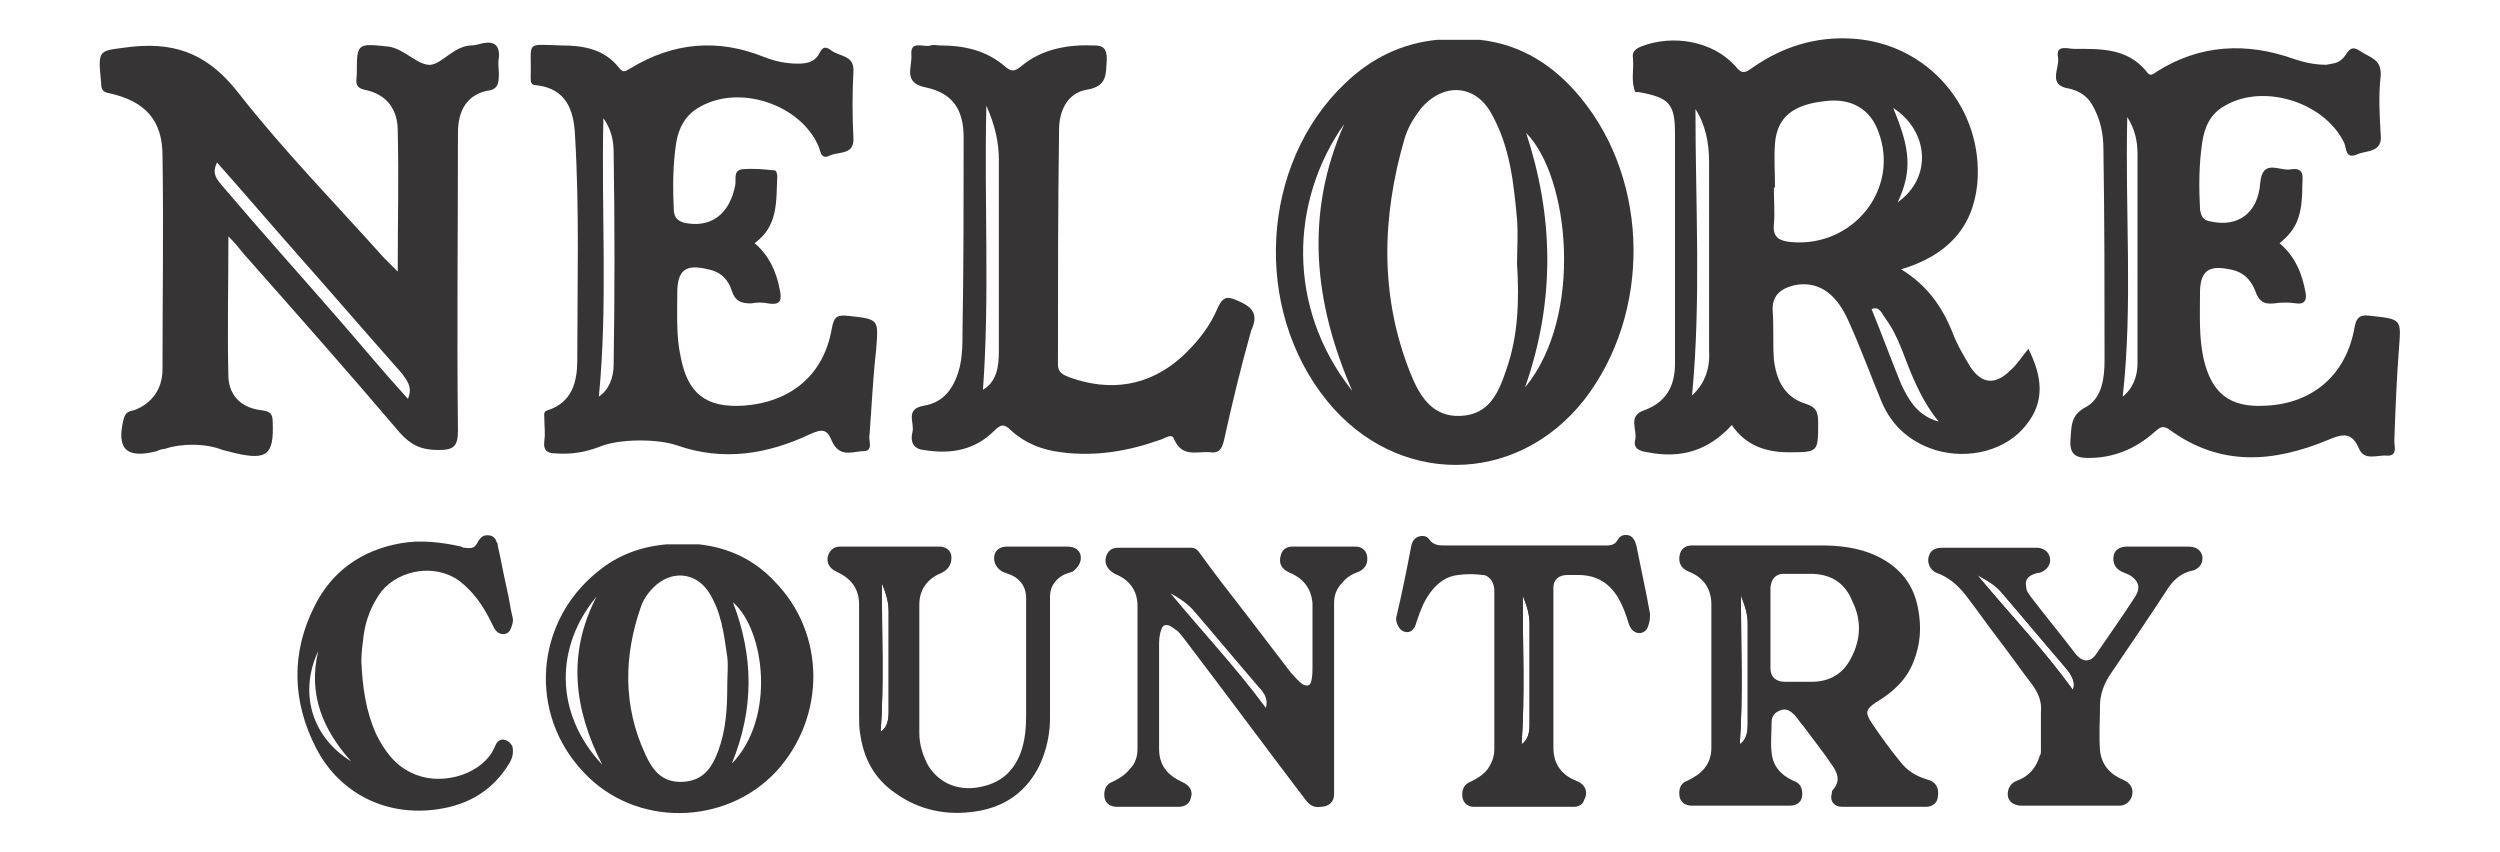 <svg width="220" height="75" viewBox="0 0 220 75" fill="none" xmlns="http://www.w3.org/2000/svg">
<path d="M95.1 48.901C94.999 48.401 94.6 48.101 93.9 48.101C92.1 48.101 90.4 48.101 88.6 48.101C87.999 48.101 87.6 48.401 87.499 48.901C87.4 49.501 87.7 50.001 88.2 50.301C88.4 50.401 88.499 50.401 88.7 50.501C89.7 50.801 90.299 51.601 90.299 52.601V63.001C90.299 64.101 90.2 65.201 89.799 66.301C89.2 67.801 88.2 68.801 86.499 69.201C84.499 69.701 82.7 69.001 81.7 67.401C81.2 66.501 80.9 65.501 80.9 64.501C80.9 60.701 80.9 57.001 80.9 53.201C80.9 51.901 81.6 50.901 82.9 50.401C82.999 50.301 83.1 50.301 83.2 50.201C83.6 49.901 83.799 49.401 83.7 48.801C83.6 48.401 83.2 48.101 82.7 48.101C79.799 48.101 76.799 48.101 73.9 48.101C73.499 48.101 73.2 48.301 72.999 48.601C72.6 49.301 72.9 50.001 73.6 50.301C74.9 50.901 75.6 51.801 75.6 53.201C75.6 56.501 75.6 59.801 75.6 63.001C75.6 63.501 75.6 64.101 75.7 64.601C75.999 66.701 76.9 68.501 78.799 69.801C80.9 71.301 83.299 71.801 85.9 71.401C88.499 71.001 90.4 69.601 91.499 67.301C92.1 66.001 92.4 64.601 92.4 63.201C92.4 59.601 92.4 56.001 92.4 52.501C92.4 51.701 92.799 51.101 93.4 50.701C93.7 50.501 94.1 50.401 94.4 50.301C94.799 50.001 95.2 49.501 95.1 48.901ZM78.2 62.601C78.2 63.301 78.1 64.001 77.499 64.401C77.799 60.101 77.6 55.801 77.6 51.301C77.999 52.301 78.2 53.001 78.2 53.801C78.2 56.701 78.2 59.601 78.2 62.601Z" fill="#373435"/>
<path d="M145.2 54.001C145.1 53.501 145 52.901 144.9 52.401C144.6 50.901 144.3 49.501 144 48.001C143.9 47.601 143.7 47.201 143.3 47.101C142.8 47.001 142.5 47.201 142.3 47.601C142.1 47.901 141.8 48.001 141.4 48.001C136.6 48.001 131.8 48.001 127 48.001C126.5 48.001 126.1 47.901 125.8 47.501C125.6 47.201 125.3 47.101 124.9 47.201C124.5 47.301 124.3 47.601 124.2 48.001C123.8 50.101 123.4 52.101 122.9 54.201C122.8 54.501 122.9 54.901 123.1 55.201C123.4 55.701 124.1 55.801 124.4 55.301C124.6 55.101 124.6 54.801 124.7 54.601C125 53.701 125.3 52.901 125.9 52.101C126.5 51.301 127.3 50.701 128.3 50.601C129 50.501 129.7 50.501 130.5 50.601C130.8 50.601 131 50.801 131.2 51.001C131.4 51.301 131.5 51.601 131.5 52.001V65.901C131.5 66.601 131.3 67.101 130.9 67.701C130.5 68.201 130 68.501 129.4 68.801C128.8 69.001 128.6 69.601 128.7 70.201C128.8 70.701 129.2 71.001 129.7 71.001C132.6 71.001 135.5 71.001 138.5 71.001C138.9 71.001 139.3 70.801 139.4 70.401C139.8 69.701 139.5 69.001 138.7 68.701C137.4 68.201 136.7 67.201 136.7 65.801C136.7 63.501 136.7 61.201 136.7 58.901V53.901C136.7 53.201 136.7 52.401 136.7 51.701C136.7 51.001 137.2 50.601 137.9 50.601C138.2 50.601 138.6 50.601 138.9 50.601C140.5 50.601 141.6 51.301 142.4 52.601C142.8 53.301 143.1 54.101 143.3 54.801C143.4 55.101 143.5 55.301 143.7 55.501C144.2 55.901 144.8 55.701 145 55.201C145.2 54.701 145.2 54.401 145.2 54.001ZM134.6 63.701C134.6 64.401 134.5 65.101 133.9 65.501C134.2 61.201 134 56.901 134 52.401C134.4 53.401 134.6 54.101 134.6 54.901C134.6 57.801 134.6 60.801 134.6 63.701Z" fill="#373435"/>
<path d="M192.5 48.101C190.7 48.101 188.9 48.101 187.2 48.101C186.5 48.101 186.1 48.401 186 48.901C185.9 49.501 186.1 50.001 186.7 50.301C186.9 50.401 187.2 50.501 187.4 50.601C188.2 51.101 188.4 51.701 187.9 52.501C186.8 54.201 185.6 55.901 184.5 57.501C184 58.301 183.3 58.301 182.7 57.601C181.4 55.901 180 54.201 178.7 52.501C178.5 52.201 178.3 52.001 178.3 51.601C178.2 51.101 178.4 50.801 178.8 50.601C179 50.501 179.3 50.401 179.5 50.401C180.1 50.201 180.5 49.701 180.4 49.101C180.3 48.601 179.9 48.201 179.2 48.201H170.9C170.2 48.201 169.8 48.501 169.7 49.101C169.6 49.601 169.9 50.201 170.4 50.401C171.5 50.801 172.3 51.501 173 52.401C174 53.701 174.9 55.001 175.9 56.301C176.9 57.601 177.8 58.901 178.8 60.201C179.4 61.001 179.7 61.801 179.6 62.701C179.6 63.801 179.6 64.901 179.6 66.001C179.6 66.201 179.6 66.401 179.5 66.501C179.2 67.501 178.6 68.301 177.5 68.701C176.9 68.901 176.6 69.501 176.7 70.101C176.8 70.601 177.3 70.901 177.9 70.901C179.3 70.901 180.7 70.901 182.1 70.901C183.6 70.901 185 70.901 186.5 70.901C187 70.901 187.4 70.601 187.6 70.101C187.8 69.401 187.5 68.901 186.8 68.601C185.6 68.101 184.9 67.201 184.8 66.001C184.7 64.701 184.8 63.401 184.8 62.101C184.8 61.201 185.1 60.301 185.6 59.501C187.3 57.001 189 54.501 190.7 51.901C191.2 51.101 191.9 50.401 193 50.201C193.6 50.001 193.9 49.501 193.8 48.901C193.6 48.301 193.2 48.101 192.5 48.101ZM182.4 60.701C179.9 57.201 176.9 54.101 174 50.601C174.9 51.101 175.6 51.501 176.1 52.101C178 54.301 179.9 56.601 181.8 58.801C182.3 59.401 182.7 60.101 182.4 60.701Z" fill="#373435"/>
<path d="M169.6 68.6C168.6 68.3 167.8 67.8 167.2 67C166.3 65.9 165.5 64.8 164.7 63.6C164.1 62.7 164.2 62.4 165.1 61.8C166.6 60.9 167.8 59.8 168.4 58.2C169 56.7 169.1 55.2 168.8 53.6C168.4 51.4 167.2 49.9 165.1 48.9C163.6 48.2 161.9 48 160.3 48C158.5 48 156.8 48 155 48C153 48 150.9 48 148.9 48C148.3 48 147.9 48.3 147.8 48.9C147.7 49.5 147.9 50 148.6 50.3C149.9 50.8 150.6 51.8 150.6 53.2V65.8C150.6 66.5 150.4 67.1 150 67.6C149.6 68.1 149.1 68.4 148.5 68.7C147.9 68.9 147.7 69.4 147.8 70.1C147.9 70.6 148.3 70.9 148.9 70.9C151.8 70.9 154.6 70.9 157.5 70.9C158.2 70.9 158.6 70.5 158.6 69.9C158.6 69.3 158.4 68.9 157.8 68.7C156.7 68.2 156 67.4 155.9 66.2C155.8 65.4 155.9 64.5 155.9 63.6C155.9 63.1 156.1 62.7 156.7 62.5C157.2 62.3 157.6 62.6 157.9 62.9C158.2 63.2 158.4 63.6 158.7 63.9C159.5 65 160.4 66.1 161.2 67.3C161.7 68 162 68.7 161.3 69.5C161.2 69.6 161.2 69.7 161.2 69.8C161 70.5 161.4 71 162.1 71C164.6 71 167 71 169.5 71C170 71 170.4 70.7 170.5 70.3C170.7 69.4 170.4 68.8 169.6 68.6ZM153.8 63.7C153.8 64.4 153.7 65.1 153.1 65.5C153.4 61.2 153.2 56.9 153.2 52.4C153.6 53.4 153.8 54.1 153.8 54.9C153.8 57.8 153.8 60.8 153.8 63.7ZM162.9 57.9C162.2 59.3 161 60 159.4 60C158.6 60 157.9 60 157.1 60C156.3 60 155.8 59.6 155.8 58.8C155.8 57.6 155.8 56.4 155.8 55.2V51.8C155.8 51.5 155.9 51.2 156 51C156.2 50.7 156.5 50.5 156.9 50.5C157.8 50.5 158.7 50.5 159.6 50.5C161.3 50.6 162.4 51.4 163 52.9C163.8 54.5 163.8 56.2 162.9 57.9Z" fill="#373435"/>
<path d="M139.1 8.6C136.8 5.8 133.9 3.9 130.2 3.5C129 3.5 127.7 3.5 126.5 3.5C123.4 3.8 120.7 5.1 118.4 7.3C110.9 14.4 110.2 27.2 116.8 35.3C122.9 42.8 133.4 42.8 139.4 35.2C145.3 27.6 145.2 16 139.1 8.6ZM118.3 10.9C114.8 18.8 115.6 26.6 119 34.4C113.2 27.1 113.5 17.7 118.3 10.9ZM132.6 32.4C131.9 34.5 131.1 36.5 128.5 36.6C126 36.7 124.9 34.8 124.1 32.8C121.4 26 121.6 19.1 123.6 12.2C123.9 11.2 124.4 10.4 125 9.6C127 7.2 129.9 7.4 131.3 10.1C132.9 13 133.2 16.1 133.5 19.3C133.6 20.6 133.5 21.9 133.5 23.2C133.7 26.4 133.6 29.5 132.6 32.4ZM134.2 34.1C136.9 26.4 136.7 19 134.3 11.7C138.1 15.5 139.4 27.8 134.2 34.1Z" fill="#373435"/>
<path d="M68.099 51.1C66.399 49.3 64.199 48.2 61.499 47.9C60.599 47.9 59.599 47.9 58.699 47.9C56.299 48.1 54.299 48.9 52.599 50.3C46.999 54.8 46.499 62.9 51.399 68C55.899 72.8 63.799 72.7 68.299 67.9C72.699 63.1 72.699 55.7 68.099 51.1ZM52.499 52.5C49.899 57.5 50.499 62.4 52.999 67.3C48.699 62.7 48.899 56.8 52.499 52.5ZM63.199 66.1C62.699 67.4 61.999 68.7 60.099 68.8C58.199 68.9 57.399 67.7 56.799 66.4C54.799 62.1 54.899 57.7 56.399 53.4C56.599 52.8 56.999 52.2 57.499 51.7C58.999 50.2 61.099 50.3 62.299 52C63.499 53.8 63.699 55.8 63.999 57.8C64.099 58.6 63.999 59.5 63.999 60.3C63.999 62.3 63.899 64.2 63.199 66.1ZM64.399 67.2C66.399 62.3 66.299 57.7 64.499 53C67.299 55.4 68.299 63.2 64.399 67.2Z" fill="#373435"/>
<path d="M178.5 30.701C177.9 31.401 177.5 32.1 176.9 32.6C175.6 33.901 174.4 33.8 173.4 32.3C172.8 31.3 172.2 30.3 171.8 29.201C170.9 27 169.6 25.101 167.3 23.701C171.3 22.5 173.6 20.101 174 16.201C174.6 9.6 169.7 3.8 163 3.4C159.8 3.2 156.9 4.1 154.3 5.9C153.6 6.4 153.3 6.6 152.7 5.8C150.7 3.6 147.2 3 144.4 4.1C143.9 4.3 143.6 4.6 143.7 5.1C143.8 6.1 143.5 7.1 143.9 8.1C143.9 8.1 144.1 8.1 144.2 8.1C146.9 8.6 147.4 9.1 147.4 11.8C147.4 18.5 147.4 25.201 147.4 32.001C147.4 34.001 146.6 35.401 144.7 36.1C143.2 36.6 144.1 37.8 143.9 38.7C143.7 39.501 144.3 39.7 145 39.8C148 40.401 150.4 39.6 152.4 37.401C153.6 39.2 155.4 39.8 157.4 39.8C160 39.8 160 39.8 160 37.2C160 36.2 159.8 35.8 158.8 35.501C157 34.901 156.3 33.401 156.1 31.601C156 30.201 156.1 28.8 156 27.401C155.9 26 156.7 25.401 157.9 25.101C159.9 24.701 161.5 25.701 162.6 28.101C163.7 30.5 164.6 33.001 165.6 35.401C166.5 37.501 168.1 38.901 170.3 39.6C173.3 40.501 176.6 39.6 178.3 37.401C180 35.3 179.7 33.1 178.5 30.701ZM148.9 34.8C149.7 26.401 149.2 18 149.2 9.6C150.1 11.001 150.4 12.601 150.4 14.3C150.4 19.8 150.4 25.3 150.4 30.8C150.5 32.3 150.1 33.7 148.9 34.8ZM167 17.8C168.3 15.001 168.1 13.101 166.6 9.5C169.7 11.501 170.1 15.601 167 17.8ZM157.6 21.3C156.6 21.201 156 20.901 156.1 19.8C156.2 18.701 156.1 17.601 156.1 16.5H156.2C156.2 15.2 156.1 13.9 156.2 12.601C156.4 10.3 157.8 9.2 160.6 8.9C162.9 8.6 164.6 9.6 165.3 11.601C167.2 16.601 163.1 21.8 157.6 21.3ZM167.3 33.8C166.4 31.601 165.6 29.401 164.7 27.201C165.4 26.901 165.6 27.601 165.9 28C166.8 29.201 167.3 30.601 167.8 31.901C168.5 33.7 169.3 35.501 170.6 37.1C168.8 36.6 168 35.3 167.3 33.8Z" fill="#373435"/>
<path d="M43.9 6.501C43.9 6.001 43.8 5.601 43.9 5.101C44 4.001 43.5 3.601 42.5 3.801C42.1 3.901 41.8 4.001 41.4 4.001C39.9 4.101 38.9 5.601 37.9 5.701C36.8 5.801 35.6 4.301 34.2 4.101C31.4 3.801 31.4 3.801 31.4 6.501C31.4 7.001 31.1 7.701 32.1 7.901C34.1 8.301 35 9.701 35 11.501C35.1 15.601 35 19.601 35 23.901C34.5 23.401 34.2 23.101 33.8 22.701C29.5 17.901 25 13.3 21 8.201C18.5 5.001 15.8 3.701 11.7 4.101C8.6 4.501 8.6 4.201 8.9 7.301C8.9 7.801 9 8.101 9.6 8.201C12.8 8.901 14.3 10.601 14.3 13.7C14.4 20 14.3 26.201 14.3 32.501C14.3 34.2 13.4 35.501 11.8 36.1C11.4 36.2 11.1 36.2 10.9 36.8C10.2 39.501 11.1 40.401 13.8 39.7C14 39.6 14.3 39.501 14.5 39.501C16 39.001 18.1 39.001 19.6 39.6C20 39.7 20.4 39.8 20.8 39.901C23.5 40.501 24.1 40.001 24 37.2C24 36.401 23.8 36.2 23 36.1C21.3 35.901 20.2 34.901 20.1 33.2C20 29.101 20.1 25.101 20.1 20.8C20.7 21.401 21.1 21.901 21.5 22.401C26.1 27.601 30.7 32.8 35.2 38.1C36.2 39.2 37.1 39.6 38.6 39.6C39.9 39.6 40.3 39.3 40.3 37.901C40.2 29.201 40.3 20.401 40.3 11.7C40.3 9.701 41.1 8.401 42.8 8.001C43.8 7.901 43.9 7.401 43.9 6.501ZM35.9 35.1C33.8 32.8 31.9 30.5 29.9 28.201C26.5 24.3 23 20.401 19.6 16.401C19.1 15.8 18.6 15.3 19.1 14.3C21.5 17 23.8 19.701 26.1 22.3C29.2 25.8 32.3 29.401 35.4 32.901C35.9 33.6 36.3 34.1 35.9 35.1Z" fill="#373435"/>
<path d="M77.1 30.8C77.3 28.1 77.4 28.1 74.7 27.8C73.7 27.7 73.4 27.8 73.2 28.9C72.5 33 69.6 35.4 65.4 35.7C62.1 35.9 60.5 34.6 59.9 31.4C59.5 29.6 59.6 27.7 59.6 25.8C59.6 23.8 60.3 23.2 62.3 23.7C63.4 23.9 64.1 24.6 64.4 25.6C64.7 26.5 65.2 26.7 66.1 26.7C66.6 26.6 67.1 26.6 67.6 26.7C68.8 26.9 68.8 26.3 68.6 25.4C68.3 23.8 67.6 22.4 66.4 21.4C68.5 19.9 68.3 17.7 68.4 15.5C68.4 15.3 68.3 15 68.2 15C67.2 14.9 66.3 14.8 65.3 14.9C64.5 15 64.8 15.8 64.7 16.3C64.2 18.9 62.5 20.1 60.2 19.6C59.6 19.4 59.4 19.2 59.3 18.6C59.2 16.6 59.2 14.6 59.5 12.6C59.7 11.3 60.3 10.1 61.6 9.4C65.1 7.4 70.4 9.2 72 12.8C72.2 13.2 72.2 14.1 73 13.7C73.8 13.3 75.2 13.7 75.1 12.1C75 10.2 75 8.3 75.1 6.3C75.2 4.8 73.8 5 73.1 4.4C72.3 3.8 72.2 4.7 71.9 5C71.5 5.5 70.9 5.6 70.2 5.6C69.2 5.6 68.2 5.4 67.2 5C63.2 3.4 59.3 3.7 55.5 6C55.1 6.2 54.9 6.5 54.5 6C53.2 4.3 51.3 4 49.4 4C46.1 3.9 46.8 3.6 46.7 6.8C46.7 7.2 46.7 7.5 47.2 7.5C49.9 7.8 50.5 9.8 50.6 11.9C51 18.5 50.8 25.1 50.8 31.7C50.8 33.5 50.4 35.4 48.2 36.1C47.8 36.2 47.9 36.5 47.9 36.8C47.9 37.5 48 38.1 47.9 38.8C47.8 39.6 48.1 39.9 48.9 39.9C50.3 40 51.5 39.8 52.8 39.3C54.5 38.6 57.9 38.6 59.6 39.2C63.6 40.6 67.5 40 71.3 38.2C72.4 37.7 72.8 37.8 73.2 38.8C73.3 39 73.4 39.2 73.5 39.3C74.2 40.2 75.2 39.7 76 39.7C76.8 39.7 76.5 38.9 76.5 38.5C76.7 36 76.8 33.4 77.1 30.8ZM54 32.1C54 33.2 53.6 34.3 52.7 34.9C53.5 26.7 52.9 18.6 53.1 10.4C53.8 11.4 54 12.4 54 13.4C54.1 19.6 54.1 25.8 54 32.1Z" fill="#373435"/>
<path d="M211.1 30.8C211.3 28.1 211.4 28.1 208.7 27.8C207.9 27.7 207.4 27.7 207.2 28.8C206.5 32.9 203.6 35.5 199.4 35.7C196.2 35.9 194.6 34.6 193.9 31.5C193.5 29.6 193.6 27.7 193.6 25.8C193.6 23.9 194.3 23.3 196.2 23.7C197.4 23.9 198.1 24.6 198.5 25.7C198.8 26.5 199.2 26.8 200.1 26.7C200.8 26.6 201.4 26.6 202.1 26.7C202.8 26.8 203 26.4 202.9 25.8C202.6 24.1 202 22.6 200.6 21.4C202.1 20.2 202.6 19 202.6 16.4C202.6 15.7 202.9 14.7 201.6 14.9C200.6 15.1 199.1 13.9 198.9 16.1C198.7 18.8 196.9 20 194.6 19.5C193.9 19.4 193.7 19.1 193.6 18.4C193.5 16.4 193.5 14.5 193.8 12.5C194 11.2 194.5 10 195.8 9.3C199.2 7.3 204.6 9 206.3 12.6C206.5 13.1 206.4 14 207.4 13.6C208.2 13.2 209.7 13.5 209.5 11.8C209.4 10.1 209.3 8.4 209.5 6.7C209.6 5.2 208.6 5.1 207.7 4.5C206.7 3.8 206.6 4.8 206.1 5.2C205.7 5.6 205.2 5.6 204.7 5.7C203.7 5.7 202.8 5.5 201.9 5.2C197.7 3.7 193.6 3.9 189.8 6.3C189.5 6.5 189.2 6.8 188.9 6.3C187.2 4.2 184.8 4.3 182.5 4.3C182 4.3 180.9 3.9 181.1 5C181.3 6 180.1 7.5 182.1 7.8C183 8 183.7 8.5 184.1 9.2C184.8 10.4 185.1 11.7 185.1 13.1C185.2 19.3 185.2 25.5 185.2 31.7C185.2 33.2 185 35 183.6 35.8C182.2 36.5 182.3 37.5 182.2 38.7C182.1 40.1 182.8 40.3 183.8 40.3C186 40.3 187.9 39.5 189.5 38.1C189.9 37.8 190.2 37.3 190.9 37.8C195.4 41.1 200.1 40.7 204.9 38.7C206.3 38.1 207 38.1 207.6 39.5C208.1 40.6 209.2 40 210.1 40.1C211 40.1 210.7 39.3 210.7 38.8C210.8 36 210.9 33.4 211.1 30.8ZM186.8 34.9C187.7 26.8 187 18.7 187.2 10.3C187.9 11.4 188.1 12.5 188.1 13.5C188.1 19.7 188.1 25.8 188.1 32C188.1 33.1 187.7 34.2 186.8 34.9Z" fill="#373435"/>
<path d="M109 26.5C108.1 26.101 107.7 26 107.2 27C106.5 28.701 105.4 30.101 104 31.401C101.1 34.001 97.7 34.501 94.1 33.2C93.6 33.001 93.1 32.8 93.1 32.1C93.1 25.201 93.1 18.3 93.2 11.4C93.2 9.8 93.9 8.2 95.6 7.901C97.5 7.601 97.3 6.5 97.4 5.2C97.4 4.301 97.1 4 96.3 4C94 3.901 91.7 4.301 89.9 5.801C89.4 6.2 89.1 6.401 88.5 5.901C86.8 4.401 84.8 4 82.7 4C82.4 4 82.2 3.901 81.9 4C81.3 4.2 80.1 3.501 80.2 4.801C80.3 5.901 79.4 7.301 81.5 7.7C83.8 8.2 84.8 9.601 84.8 12.101C84.8 17.8 84.8 23.5 84.7 29.201C84.7 30.201 84.7 31.101 84.5 32.1C84.1 33.901 83.2 35.401 81.3 35.7C79.6 36.001 80.5 37.2 80.3 38.001C80.1 38.8 80.3 39.501 81.3 39.6C83.7 40.001 85.8 39.6 87.5 37.901C88.1 37.3 88.4 37.3 89 37.901C90.2 39.001 91.7 39.6 93.4 39.8C96.4 40.2 99.3 39.7 102.1 38.7C102.5 38.6 103.1 38.1 103.3 38.6C104 40.3 105.3 39.7 106.5 39.8C107.2 39.901 107.5 39.6 107.7 38.8C108.4 35.6 109.2 32.3 110.1 29.101C110.7 27.8 110.4 27.101 109 26.5ZM86.5 34.3C87.1 26.101 86.6 17.901 86.8 9.3C87.6 11.101 87.9 12.601 87.9 14.101C87.9 19.701 87.9 25.3 87.9 30.901C87.9 32.3 87.7 33.6 86.5 34.3Z" fill="#373435"/>
<path d="M79.6 51.901C78.6 50.801 77.7 49.701 76.7 48.601C76.7 54.101 76.7 61.501 76.7 67.101C77.2 66.901 77.6 66.701 78 66.301C78.3 66.001 78.5 66.001 78.8 66.301C79 66.501 79.3 66.701 79.6 66.801C79.6 62.401 79.6 56.801 79.6 51.901ZM78.2 62.601C78.2 63.301 78.1 64.001 77.5 64.401C77.8 60.101 77.6 55.801 77.6 51.301C78 52.301 78.2 53.001 78.2 53.801C78.2 56.701 78.2 59.601 78.2 62.601Z" fill="#373435"/>
<path d="M133.2 49.7V53C133.2 57.9 133.2 63.7 133.2 68.2C133.6 68 134.1 67.8 134.5 67.4C134.8 67.1 134.9 67.1 135.3 67.3C135.3 67.2 135.3 67.1 135.3 67V52C134.5 51.3 133.8 50.5 133.2 49.7ZM134.6 63.7C134.6 64.4 134.5 65.1 133.9 65.5C134.2 61.2 134 56.9 134 52.4C134.4 53.4 134.6 54.1 134.6 54.9C134.6 57.8 134.6 60.8 134.6 63.7Z" fill="#373435"/>
<path d="M152.399 49.7C152.399 50.7 152.399 51.8 152.399 53C152.399 57.9 152.399 63.7 152.399 68.2C152.899 68 153.299 67.8 153.699 67.4C153.999 67.1 154.199 67.1 154.499 67.3C154.499 67.2 154.499 67.1 154.499 67V52C153.699 51.3 153.099 50.5 152.399 49.7ZM153.799 63.7C153.799 64.4 153.699 65.1 153.099 65.5C153.399 61.2 153.199 56.9 153.199 52.4C153.599 53.4 153.799 54.1 153.799 54.9C153.799 57.8 153.799 60.8 153.799 63.7Z" fill="#373435"/>
<path d="M184.5 61.1L174.8 49.7C173.8 49.5 172.7 49.4 171.7 49.2C172.4 50 173.1 50.8 173.8 51.7C177 55.4 180.7 59.8 183.6 63.4C183.9 63 184 62.5 184.1 62C184.1 61.6 184.2 61.4 184.6 61.5C184.6 61.2 184.6 61.2 184.5 61.1ZM182.4 60.7C179.9 57.2 176.9 54.1 174 50.6C174.9 51.1 175.6 51.5 176.1 52.1C178 54.3 179.9 56.6 181.8 58.8C182.3 59.4 182.7 60.1 182.4 60.7Z" fill="#373435"/>
<path d="M120.3 48.901C120.2 48.401 119.8 48.101 119.3 48.101C117.4 48.101 115.6 48.101 113.7 48.101C113.2 48.101 112.8 48.401 112.7 48.901C112.5 49.601 112.8 50.101 113.5 50.401C114.7 50.901 115.4 51.801 115.5 53.101C115.5 53.901 115.5 54.601 115.5 55.301C115.5 56.401 115.5 57.601 115.5 58.701C115.5 59.101 115.5 59.501 115.4 59.901C115.3 60.401 115 60.401 114.6 60.201C114.2 59.901 113.9 59.501 113.6 59.201C112.3 57.501 111 55.801 109.7 54.101C108.3 52.301 106.9 50.501 105.6 48.701C105.4 48.401 105.2 48.201 104.8 48.201C102.7 48.201 100.5 48.201 98.4 48.201C97.9 48.201 97.6 48.401 97.4 48.801C97.1 49.501 97.4 50.101 98.1 50.501C99.4 51.001 100.1 52.001 100.1 53.301C100.1 57.501 100.1 61.701 100.1 65.901C100.1 66.601 99.9 67.201 99.4 67.701C99 68.201 98.5 68.501 97.9 68.801C97.3 69.001 97.1 69.601 97.2 70.201C97.3 70.701 97.7 71.001 98.3 71.001C100.1 71.001 101.9 71.001 103.7 71.001C104.3 71.001 104.7 70.701 104.8 70.201C105 69.601 104.7 69.101 104 68.801C102.7 68.201 102 67.301 102 65.901C102 64.401 102 62.901 102 61.301C102 59.801 102 58.401 102 56.901C102 56.401 102 55.901 102.2 55.401C102.3 55.001 102.6 54.901 103 55.101C103.2 55.201 103.4 55.401 103.6 55.501C103.9 55.801 104.2 56.201 104.5 56.601C108 61.201 111.4 65.801 114.9 70.401C115.2 70.801 115.6 71.101 116.2 71.001C116.9 71.001 117.4 70.601 117.4 69.901V69.801C117.4 69.701 117.4 69.601 117.4 69.501V53.101C117.4 52.401 117.6 51.801 118.1 51.301C118.5 50.801 119 50.501 119.6 50.301C120.2 50.001 120.4 49.501 120.3 48.901ZM111.4 62.301C108.9 58.901 105.9 55.701 103 52.201C103.9 52.701 104.6 53.201 105.1 53.801C107 56.001 108.9 58.301 110.8 60.501C111.3 61.001 111.6 61.601 111.4 62.301Z" fill="#373435"/>
<path d="M44.4 65.101C44 65.001 43.7 65.301 43.6 65.601C43.5 65.801 43.4 66.001 43.3 66.201C42 68.301 38.6 69.201 36.2 68.001C34.7 67.301 33.8 66.001 33.1 64.601C32.2 62.601 31.9 60.501 31.8 58.201C31.8 57.501 31.9 56.701 32 55.901C32.2 54.501 32.7 53.201 33.6 52.001C35.2 50.101 38.3 49.601 40.4 51.101C41.7 52.101 42.5 53.301 43.2 54.701C43.3 54.901 43.4 55.101 43.5 55.301C43.7 55.601 43.9 55.801 44.3 55.801C44.7 55.801 44.9 55.501 45 55.201C45.1 54.901 45.2 54.601 45.1 54.301C44.9 53.501 44.8 52.601 44.6 51.801C44.3 50.501 44.1 49.301 43.8 48.001C43.8 47.901 43.8 47.801 43.7 47.701C43.6 47.301 43.3 47.101 42.9 47.101C42.5 47.101 42.3 47.301 42.1 47.601C41.8 48.201 41.6 48.301 40.9 48.201C40.8 48.201 40.7 48.201 40.6 48.101C38.8 47.701 37 47.501 35.3 47.801C31.8 48.401 29.2 50.301 27.7 53.301C25.6 57.401 25.7 61.701 27.8 65.801C29.9 69.901 34.1 71.901 38.6 71.201C41.3 70.801 43.4 69.501 44.8 67.201C45.1 66.701 45.2 66.301 45.1 65.701C45 65.501 44.8 65.201 44.4 65.101ZM28 57.301C27.1 61.101 28.4 64.201 30.9 67.001C27.2 64.701 26.4 60.701 28 57.301Z" fill="#373435"/>
</svg>
